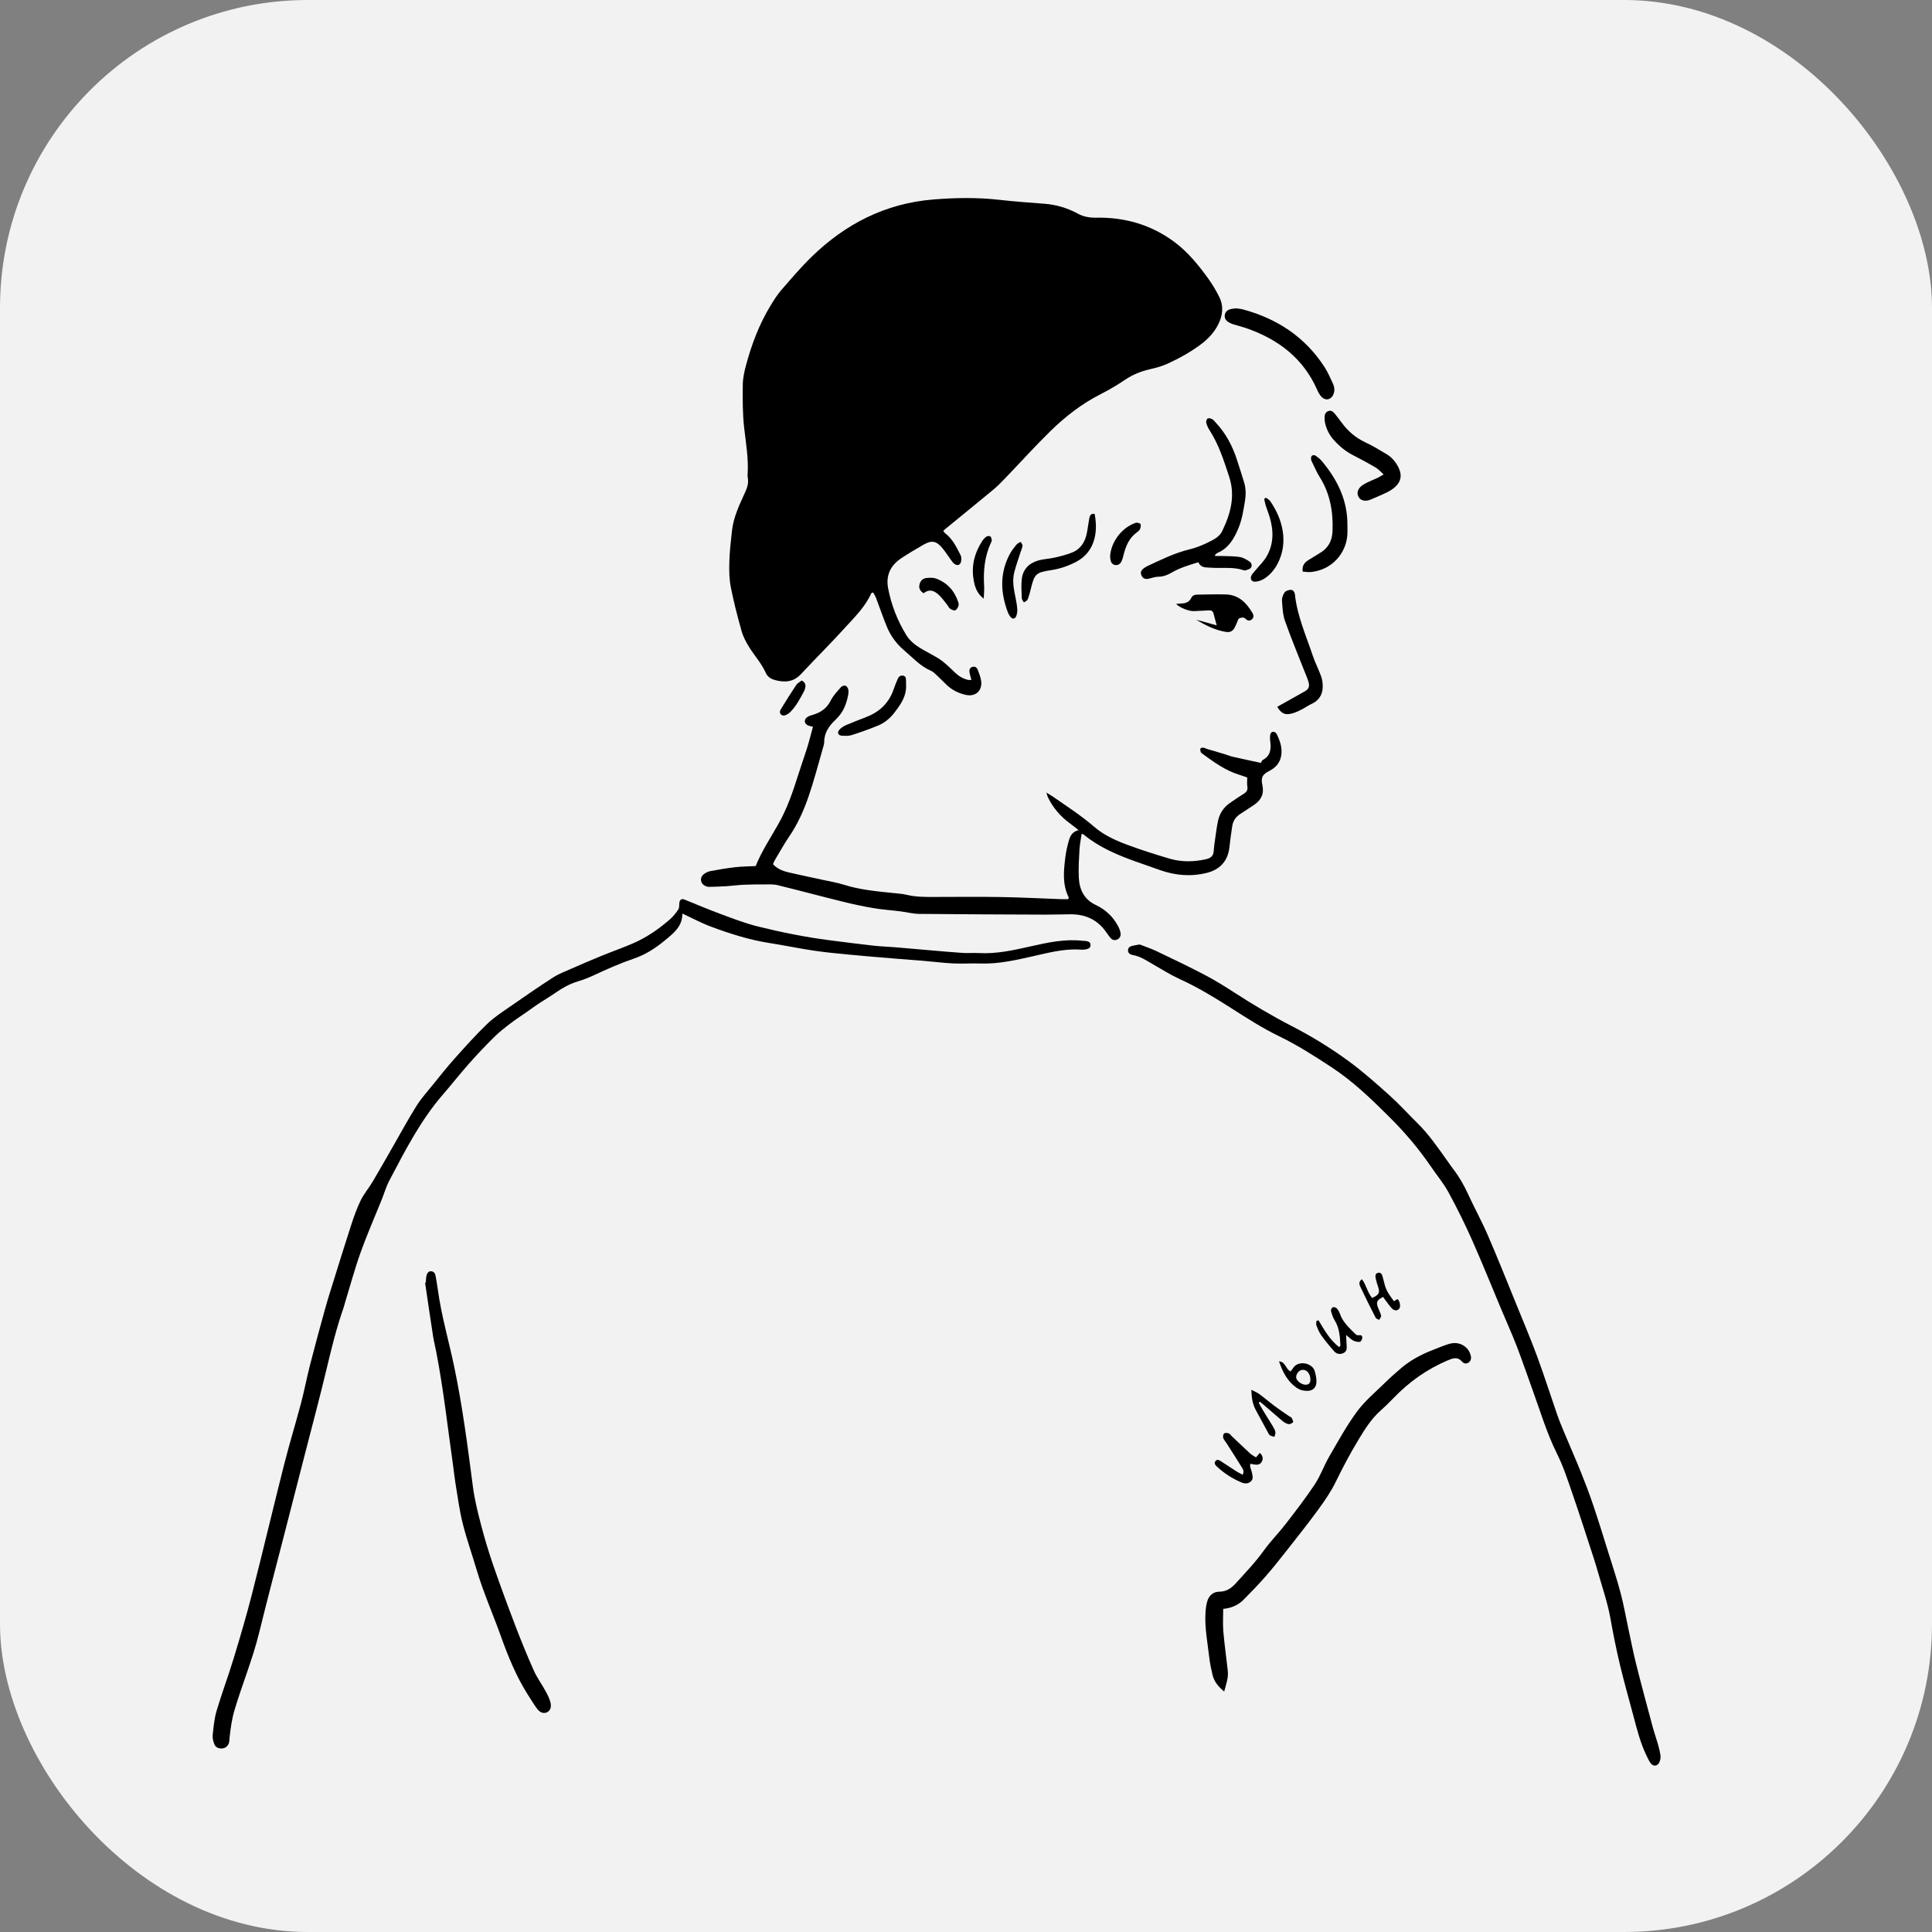 <?xml version="1.0" encoding="UTF-8"?> <svg xmlns="http://www.w3.org/2000/svg" width="1255" height="1255" viewBox="0 0 1255 1255" fill="none"><rect x="0" y="0" width="1255" height="1255" fill="#808080" stroke="none"/><g clip-path="url(#clip0_175_39)"><rect width="1255" height="1255" rx="200" fill="#F2F2F2"></rect><path d="M631.03 441.7C630.51 439.71 630.03 438.26 629.78 436.78C629.5 435.11 630 433.64 631.81 433.17C633.39 432.77 634.6 433.62 635.12 435.05C635.98 437.39 636.96 439.77 637.32 442.21C638.27 448.6 633.75 452.77 627.44 451.4C622.74 450.38 618.5 448.3 614.98 444.93C612.97 443 611.03 441 608.98 439.11C607.65 437.89 606.36 436.42 604.76 435.74C597.77 432.76 592.84 427.13 587.24 422.39C582.29 418.19 578.49 412.98 576.03 406.97C573.5 400.8 571.37 394.47 568.99 388.23C568.53 387.03 567.77 385.95 567.17 384.85C566.43 385.17 566.04 385.21 565.96 385.39C562.02 394.24 555.14 400.89 548.8 407.86C539.54 418.06 529.73 427.76 520.35 437.84C515.37 443.19 509.56 443.49 503.13 441.67C500.57 440.95 498.51 439.46 497.44 437.09C494.73 431.05 490.31 426.15 486.81 420.64C484.67 417.27 482.75 413.58 481.68 409.76C479.03 400.39 476.59 390.94 474.72 381.39C473.69 376.11 473.6 370.57 473.76 365.16C473.96 358.35 474.72 351.55 475.48 344.77C476.47 335.91 480.3 327.94 483.94 319.97C485.38 316.82 486.4 313.8 485.75 310.34C485.62 309.66 485.58 308.95 485.63 308.26C486.32 298.03 484.56 288.02 483.4 277.92C482.34 268.69 482.41 259.3 482.5 249.98C482.54 245.72 483.49 241.39 484.6 237.25C488.26 223.61 493.23 210.47 500.63 198.36C502.73 194.93 504.89 191.46 507.52 188.43C513.91 181.07 520.24 173.62 527.21 166.83C549.17 145.42 575.18 132.15 606.04 129.6C620.47 128.41 634.95 128.18 649.42 129.83C659.1 130.94 668.83 131.6 678.54 132.36C686.17 132.96 693.34 135.1 700.02 138.72C703.84 140.79 707.72 141.48 712.04 141.4C730.57 141.06 747.65 145.94 762.61 156.98C771.52 163.55 778.52 172.15 784.96 181.11C787.63 184.82 790.01 188.81 792.02 192.91C794.99 198.95 794.31 204.96 791.24 210.95C788.49 216.32 784.55 220.37 779.75 223.93C773.1 228.87 765.91 232.81 758.45 236.24C754.82 237.91 750.85 238.97 746.93 239.87C741.16 241.2 735.85 243.3 730.89 246.65C725.82 250.07 720.52 253.22 715.06 255.99C702.73 262.23 691.97 270.61 682.2 280.18C672.35 289.82 663.11 300.07 653.56 310.01C650.96 312.72 648.36 315.47 645.48 317.87C635.09 326.51 624.58 335.01 614.12 343.56C613.7 343.91 613.31 344.3 612.73 344.83C613.18 345.42 613.48 346.05 613.98 346.42C618.82 350.11 621.33 355.44 624 360.64C624.52 361.66 624.5 363.08 624.38 364.28C624.23 365.73 623.38 367.17 621.79 367.05C620.76 366.97 619.54 366.11 618.86 365.24C616.56 362.29 614.63 359.03 612.25 356.15C608.26 351.31 605.27 350.77 599.92 353.81C595.08 356.57 590.29 359.43 585.64 362.49C578.56 367.13 575.29 373.65 576.92 382.16C578.98 392.93 582.92 403.04 588.62 412.38C590.79 415.95 593.95 418.64 597.63 420.89C601.55 423.29 605.68 425.29 609.55 427.67C613.51 430.11 616.87 433.6 620.29 436.85C622.8 439.23 625.57 440.92 628.92 441.66C629.42 441.77 629.97 441.68 631.04 441.68L631.03 441.7Z" fill="black"></path><path d="M443.24 593.43C443.35 602.03 437.19 606.46 431.68 611.04C425.78 615.94 419.29 620.12 411.96 622.62C402.85 625.73 394.07 629.6 385.37 633.69C382.1 635.22 378.68 636.48 375.23 637.55C370.1 639.13 365.51 641.63 361.13 644.69C357.48 647.24 353.63 649.49 349.91 651.94C347.47 653.55 345.13 655.29 342.73 656.97C338.97 659.6 335.11 662.1 331.47 664.88C327.83 667.66 324.19 670.49 320.95 673.71C315.23 679.39 309.67 685.26 304.32 691.29C298.69 697.64 293.47 704.37 287.9 710.77C273.22 727.65 263.15 747.4 252.85 767C250.79 770.92 249.57 775.27 247.91 779.4C243.34 790.76 238.38 801.97 234.27 813.49C230.43 824.22 227.47 835.27 224.13 846.18C223.76 847.38 223.48 848.61 223.07 849.79C218.41 863.08 215.13 876.74 211.86 890.43C207.55 908.44 202.75 926.33 198.14 944.26C193.74 961.4 189.34 978.53 184.94 995.66C179.36 1017.38 173.62 1039.05 168.27 1060.83C164.08 1077.92 157.28 1094.15 152.3 1110.98C150.58 1116.78 149.79 1122.66 149.15 1128.61C149.03 1129.71 149.06 1130.86 148.78 1131.92C148.19 1134.15 146.48 1135.59 144.34 1135.77C142.02 1135.96 140.03 1135.06 139.2 1132.96C138.46 1131.08 137.96 1128.87 138.17 1126.9C138.74 1121.65 139.22 1116.3 140.71 1111.27C144.08 1099.93 148.27 1088.83 151.71 1077.5C155.92 1063.65 160.04 1049.75 163.62 1035.73C170.79 1007.66 177.45 979.46 184.56 951.37C187.95 938.01 192.01 924.81 195.54 911.48C197.71 903.27 199.27 894.91 201.38 886.69C204.49 874.56 207.78 862.48 211.12 850.41C212.83 844.24 214.79 838.14 216.69 832.03C220.46 819.94 224.18 807.83 228.12 795.78C229.89 790.36 231.77 784.92 234.27 779.82C236.4 775.48 239.63 771.7 242.11 767.52C246.66 759.87 251.02 752.11 255.46 744.39C260.46 735.7 265.22 726.85 270.55 718.37C273.65 713.45 277.62 709.06 281.3 704.51C285.85 698.88 290.33 693.17 295.16 687.79C302.12 680.02 309.08 672.19 316.61 664.99C321.39 660.42 327.13 656.8 332.6 652.99C341.39 646.87 350.21 640.78 359.22 634.99C362.81 632.68 366.9 631.11 370.84 629.38C377.46 626.47 384.11 623.61 390.8 620.88C397.37 618.19 404.08 615.84 410.6 613.06C419.64 609.21 427.7 603.72 435.08 597.28C437.24 595.4 439.11 593.08 440.67 590.67C441.42 589.53 441.09 587.71 441.34 586.21C441.67 584.29 442.86 583.64 444.64 584.35C452.38 587.45 460.04 590.75 467.86 593.63C475.94 596.61 484.03 599.78 492.37 601.84C507.64 605.6 523.07 608.74 538.69 610.75C548.21 611.97 557.73 613.2 567.26 614.27C571.95 614.8 576.69 614.93 581.4 615.32C589.16 615.96 596.91 616.67 604.66 617.33C611.58 617.92 618.5 618.56 625.43 619.01C628.9 619.23 632.4 618.9 635.88 619.1C647.45 619.75 658.6 617.18 669.73 614.69C680.77 612.21 691.78 609.81 703.2 611.12C703.75 611.18 704.31 611.15 704.87 611.21C706.63 611.38 708.41 611.77 708.4 613.94C708.4 616.11 706.42 616.5 704.82 616.77C703.34 617.03 701.78 616.83 700.25 616.77C690.38 616.44 680.94 618.91 671.43 621.06C660.03 623.64 648.64 626.29 636.79 625.88C630.95 625.68 625.08 626.12 619.24 625.83C612.58 625.5 605.94 624.66 599.29 624.09C593.47 623.6 587.65 623.22 581.83 622.73C571.3 621.85 560.78 621 550.26 619.99C542.79 619.27 535.31 618.53 527.89 617.41C518.53 616 509.26 614.04 499.91 612.59C486.75 610.55 474.16 606.52 461.76 601.91C455.57 599.6 449.7 596.42 443.19 593.41L443.24 593.43Z" fill="black"></path><path d="M810.14 505.04C808.27 504.4 806.85 503.86 805.4 503.42C796.28 500.69 788.72 495.21 781.18 489.71C780.73 489.39 780.19 489.02 780.01 488.55C779.75 487.84 779.53 486.94 779.76 486.29C779.9 485.9 780.95 485.61 781.56 485.66C782.36 485.73 783.12 486.21 783.91 486.45C787.64 487.57 791.37 488.64 795.1 489.77C797.09 490.37 799.04 491.18 801.06 491.64C806.88 492.98 812.72 494.19 819.05 495.56C819.49 494.84 819.71 493.97 820.24 493.69C825.37 490.99 825.78 486.51 825.13 481.5C824.93 480.01 824.89 478.41 825.22 476.96C825.62 475.21 827.51 474.88 828.84 476.12C828.94 476.21 829.05 476.32 829.11 476.44C831.43 480.98 833.11 485.71 832.25 490.87C831.5 495.43 828.73 498.62 824.62 500.73C819.99 503.11 818.94 505.01 820.03 509.99C821.27 515.67 819.21 519.78 814.59 522.88C811.58 524.89 808.54 526.87 805.51 528.84C802.65 530.7 800.95 533.33 800.44 536.66C799.75 541.2 799.11 545.75 798.62 550.32C797.69 559.1 792.62 564.8 784.06 566.98C773.71 569.6 763.63 568.71 753.67 565.25C748.15 563.33 742.64 561.39 737.14 559.42C725.29 555.18 713.81 550.23 703.96 542.14C703.67 541.9 703.23 541.85 702.62 541.62C702.12 545.15 701.4 548.53 701.21 551.94C700.87 558.05 700.47 564.19 700.79 570.29C701.19 577.93 704.31 584.31 711.64 587.77C718.19 590.86 723.16 595.53 726.46 601.94C727.15 603.28 727.7 604.77 727.91 606.25C728.17 608.03 727.38 609.57 725.65 610.33C723.89 611.09 722.35 610.53 721.19 609.08C720.14 607.78 719.2 606.4 718.22 605.04C712.65 597.29 704.93 593.9 695.57 593.91C690.14 593.91 684.7 594.15 679.27 594.13C651.84 594.02 624.41 593.93 596.98 593.65C592.98 593.61 589.01 592.5 585 592.01C579.06 591.27 573.07 590.88 567.18 589.88C560.33 588.71 553.53 587.22 546.78 585.55C532.85 582.11 519 578.37 505.06 574.97C502.31 574.3 499.31 574.53 496.43 574.51C491.97 574.49 487.51 574.52 483.06 574.73C479.32 574.9 475.59 575.42 471.85 575.66C468.11 575.9 464.36 576.02 460.61 576.1C459.81 576.12 458.94 575.86 458.2 575.53C454.85 574.02 454.34 569.95 457.3 567.76C458.5 566.87 459.99 566.14 461.44 565.87C466.76 564.88 472.1 563.94 477.47 563.33C481.87 562.83 486.33 562.81 490.87 562.58C494.89 552.58 500.84 543.83 505.98 534.62C511.51 524.72 515.13 514.03 518.53 503.26C520.41 497.28 522.55 491.39 524.41 485.41C525.76 481.07 526.83 476.65 528.08 472.1C526.58 471.7 525.61 471.58 524.77 471.18C522.36 470.01 522.12 467.41 524.33 465.86C525.33 465.16 526.57 464.72 527.76 464.4C533.13 462.94 537.15 460.08 539.74 454.87C541.32 451.7 543.96 449.03 546.32 446.31C546.91 445.63 548.41 445.15 549.21 445.42C550.02 445.68 550.85 446.92 551.03 447.85C551.29 449.17 551.13 450.64 550.86 451.99C549.76 457.39 547.81 462.41 543.81 466.42C543.42 466.81 543.07 467.26 542.67 467.64C538.48 471.55 535.41 476.01 535.38 482.05C535.38 483.28 534.97 484.52 534.62 485.72C531.55 496.28 528.82 506.97 525.24 517.36C522.12 526.42 518.22 535.23 512.74 543.25C509.29 548.3 506.34 553.7 503.2 558.95C502.78 559.65 502.53 560.45 502.13 561.36C505.02 564.59 508.81 565.9 512.75 566.8C520.08 568.48 527.45 570.01 534.79 571.62C539.28 572.61 543.85 573.33 548.22 574.72C558.54 578 569.2 578.95 579.86 580.07C582.91 580.39 586.01 580.54 588.96 581.26C595 582.72 601.11 582.66 607.24 582.65C621.59 582.62 635.94 582.47 650.29 582.71C663.37 582.93 676.43 583.62 689.51 584.09C691 584.14 692.5 584.09 693.87 584.09C694.07 583.43 694.29 583.1 694.21 582.93C689.98 574.48 690.95 565.59 692.05 556.73C692.49 553.16 693.3 549.61 694.28 546.15C695.12 543.19 696.37 540.31 700.63 539.23C698.27 537.39 696.61 536.02 694.88 534.75C688.8 530.31 684.06 524.75 680.75 517.99C680.41 517.3 680.25 516.52 679.7 514.84C681.63 516.04 682.79 516.68 683.88 517.43C693.04 523.76 702.38 529.83 710.85 537.14C717.26 542.67 724.99 546.08 732.84 548.97C741.71 552.24 750.75 555.13 759.83 557.79C767.58 560.06 775.49 559.91 783.39 558.13C786.3 557.48 788.16 556.2 788.38 552.97C788.57 550.2 788.97 547.43 789.37 544.68C789.9 540.96 790.39 537.22 791.13 533.54C792.14 528.56 794.73 524.51 798.94 521.59C801.92 519.53 804.91 517.49 807.99 515.59C809.89 514.42 810.66 513.05 810.25 510.76C809.94 509.01 810.19 507.17 810.19 505.03L810.14 505.04Z" fill="black"></path><path d="M740.341 613.52C743.541 614.78 747.511 616.07 751.241 617.85C761.671 622.82 772.101 627.8 782.331 633.15C788.981 636.63 795.411 640.59 801.711 644.68C813.761 652.48 826.061 659.8 838.831 666.38C851.961 673.14 864.591 680.86 876.461 689.61C885.621 696.37 894.191 703.98 902.671 711.6C909.071 717.36 914.871 723.79 921.011 729.85C928.291 737.04 934.001 745.46 939.921 753.72C941.301 755.64 942.601 757.63 944.051 759.5C947.911 764.48 950.981 769.89 953.611 775.63C957.721 784.62 962.531 793.29 966.451 802.35C972.971 817.43 979.061 832.7 985.251 847.92C989.821 859.14 994.531 870.31 998.721 881.67C1003.24 893.95 1007.19 906.44 1011.48 918.8C1012.85 922.74 1014.46 926.6 1016.06 930.45C1019.65 939.05 1023.43 947.58 1026.91 956.23C1029.77 963.33 1032.5 970.5 1034.94 977.75C1038.37 987.91 1041.53 998.15 1044.73 1008.39C1047.47 1017.16 1050.37 1025.89 1052.72 1034.77C1054.75 1042.43 1056.1 1050.27 1057.78 1058.03C1059.45 1065.78 1060.96 1073.58 1062.89 1081.27C1066.32 1094.91 1069.99 1108.49 1073.64 1122.08C1074.61 1125.71 1075.92 1129.25 1076.94 1132.86C1077.65 1135.4 1078.34 1137.98 1078.64 1140.58C1078.8 1142 1078.44 1143.68 1077.78 1144.97C1076.55 1147.35 1073.93 1147.57 1072.32 1145.46C1071.16 1143.93 1070.37 1142.1 1069.52 1140.35C1065.6 1132.28 1063.43 1123.62 1061.14 1115C1058.17 1103.83 1054.99 1092.71 1052.31 1081.47C1049.92 1071.45 1047.9 1061.34 1046.09 1051.21C1044.3 1041.16 1040.94 1031.56 1038.18 1021.78C1037.2 1018.3 1036.14 1014.83 1035.01 1011.39C1030.6 997.89 1026.3 984.36 1021.66 970.94C1018.57 962 1015.67 952.88 1011.47 944.45C1004.79 931.02 1000.55 916.75 995.481 902.75C992.071 893.33 988.851 883.83 985.251 874.48C982.191 866.56 978.691 858.81 975.401 850.98C969.041 835.83 962.921 820.57 956.251 805.55C951.561 795 946.431 784.61 940.901 774.48C937.651 768.52 933.201 763.23 929.361 757.59C921.561 746.16 912.631 735.66 902.851 725.92C891.011 714.13 878.981 702.45 864.941 693.25C853.891 686.01 842.731 678.85 830.801 673.08C819.861 667.79 809.711 661.19 799.491 654.69C788.791 647.89 778.011 641.3 766.421 636.04C760.611 633.4 755.161 629.95 749.601 626.77C745.141 624.22 740.921 621.23 735.681 620.33C734.161 620.07 732.701 619.14 732.731 617.29C732.761 615.45 734.191 614.71 735.771 614.34C736.981 614.05 738.231 613.89 740.341 613.51V613.52Z" fill="black"></path><path d="M794.58 1045.1C794.58 1050.36 794.25 1055.09 794.65 1059.75C795.39 1068.2 796.6 1076.61 797.52 1085.05C797.71 1086.83 797.68 1088.7 797.36 1090.46C796.86 1093.15 796.01 1095.77 795.21 1098.8C791.37 1095.66 788.64 1092.28 787.6 1087.8C786.75 1084.14 785.95 1080.45 785.53 1076.72C784.43 1067.05 782.47 1057.44 783.06 1047.63C783.21 1045.15 783.51 1042.62 784.2 1040.25C785.32 1036.41 788.09 1033.94 792.12 1033.93C796.97 1033.91 800.14 1031.43 803.13 1028.09C809.26 1021.26 815.63 1014.68 821 1007.15C825.27 1001.17 830.56 995.92 835.06 990.08C841.6 981.6 848.17 973.11 854.08 964.19C857.82 958.54 860.09 951.95 863.5 946.06C869.22 936.19 874.73 926.11 881.47 916.96C886.53 910.08 893.32 904.46 899.46 898.4C902.73 895.18 906.2 892.15 909.66 889.14C915.93 883.68 923.15 879.85 930.87 876.88C934.24 875.58 937.57 874.11 941.02 873.07C944.29 872.08 947.65 872.16 950.7 874.07C953.19 875.62 954.73 877.88 955.4 880.71C955.82 882.49 955.46 884.1 953.89 885.14C952.38 886.14 950.77 885.71 949.71 884.49C946.74 881.06 943.63 882.32 940.27 883.74C926.87 889.42 915.29 897.68 905.23 908.15C902.43 911.06 899.53 913.88 896.52 916.57C890.72 921.76 886.67 928.28 882.69 934.82C877.19 943.86 872.27 953.21 867.61 962.73C864.57 968.94 860.58 974.75 856.49 980.36C849.93 989.35 843 998.08 836.12 1006.83C831.57 1012.63 826.99 1018.41 822.14 1023.96C817.56 1029.2 812.72 1034.21 807.81 1039.14C804.28 1042.7 799.82 1044.63 794.57 1045.11L794.58 1045.1Z" fill="black"></path><path d="M276.59 833.17C276.68 831.92 276.69 830.66 276.89 829.43C277.3 826.91 278.47 825.61 280.14 825.79C282.22 826.01 282.75 827.61 283.05 829.34C283.51 832.08 284.02 834.82 284.39 837.57C286.71 854.72 291.62 871.32 295.14 888.21C300.48 913.87 303.82 939.81 307.2 965.77C308.29 974.15 310.37 982.44 312.51 990.63C314.83 999.51 317.48 1008.32 320.48 1016.99C325.02 1030.14 329.85 1043.2 334.82 1056.2C338.55 1065.94 342.49 1075.61 346.74 1085.13C348.83 1089.8 351.93 1094.01 354.4 1098.53C355.71 1100.94 357.03 1103.47 357.63 1106.11C358.38 1109.41 357.13 1111.61 354.95 1112.43C352.94 1113.19 350.73 1112.47 348.85 1109.92C346.7 1107.02 344.82 1103.91 342.88 1100.86C335.3 1088.91 330.03 1075.92 325.28 1062.64C320.18 1048.36 313.98 1034.47 309.67 1019.89C306.67 1009.75 303.11 999.76 300.55 989.52C298.42 981.05 297.33 972.31 295.88 963.67C295.26 959.97 294.91 956.21 294.38 952.49C290.87 927.68 288.13 902.76 283.37 878.13C282.71 874.71 281.83 871.33 281.3 867.9C279.52 856.36 277.84 844.79 276.13 833.24C276.29 833.21 276.46 833.18 276.62 833.16L276.59 833.17Z" fill="black"></path><path d="M789.38 361.18C791.13 361.18 792.87 361.12 794.62 361.19C798.23 361.34 801.9 361.24 805.44 361.85C807.64 362.23 809.78 363.52 811.69 364.79C813.02 365.67 813.56 367.54 812.49 368.87C811.76 369.78 810.21 370.06 808.99 370.53C808.65 370.66 808.15 370.51 807.76 370.38C801.68 368.35 795.38 369.03 789.15 368.9C787.76 368.87 786.37 368.71 784.98 368.69C782.23 368.66 779.7 368.23 778.45 365.21C772.17 367.13 766.18 368.92 760.74 372.14C758.17 373.66 755.52 374.57 752.47 374.62C750.43 374.65 748.4 375.4 746.38 375.88C744.01 376.44 742.46 375.83 741.54 373.87C740.67 372.02 741.04 370.65 742.94 369.19C743.71 368.6 744.55 368.08 745.43 367.67C754.26 363.56 763 359.21 772.55 356.9C778 355.58 783.07 353.33 788 350.66C790.55 349.28 792.68 347.55 793.92 344.98C799.39 333.68 802.58 322.13 798.41 309.53C795 299.21 791.75 288.85 785.79 279.61C784.82 278.11 784.02 276.41 783.57 274.69C783.34 273.84 783.79 272.27 784.45 271.86C785.13 271.44 786.56 271.81 787.43 272.28C788.36 272.79 789.04 273.79 789.8 274.6C796.31 281.54 800.64 289.73 803.52 298.73C805.09 303.64 806.73 308.52 808.19 313.46C809.36 317.39 809.37 321.42 808.71 325.46C807.69 331.64 806.76 337.83 804.25 343.66C801.43 350.21 797.96 356.11 791.01 359.08C790.34 359.37 789.81 360 789.21 360.46C789.27 360.69 789.33 360.93 789.4 361.16L789.38 361.18Z" fill="black"></path><path d="M802.971 200.29C804.391 200.51 805.941 200.59 807.411 200.99C829.611 206.98 847.691 218.87 860.341 238.35C862.521 241.71 864.111 245.47 865.821 249.12C866.851 251.31 867.151 253.66 866.231 256.02C864.771 259.76 860.991 260.58 858.291 257.62C857.191 256.42 856.361 254.89 855.691 253.38C846.501 232.45 829.931 220.09 808.861 212.94C806.361 212.09 803.771 211.5 801.251 210.71C800.201 210.38 799.161 209.93 798.211 209.37C796.401 208.31 795.251 206.77 795.611 204.56C795.971 202.37 797.551 201.25 799.561 200.75C800.631 200.48 801.761 200.45 802.971 200.3V200.29Z" fill="black"></path><path d="M898.76 308.13C896.65 306.28 895.29 304.68 893.58 303.67C888.9 300.93 884.14 298.32 879.3 295.89C874.24 293.34 869.99 289.85 866.27 285.64C863.54 282.55 861.72 278.98 860.79 274.99C860.48 273.65 860.37 272.23 860.42 270.86C860.49 269.1 861.19 267.55 863.04 266.98C864.76 266.44 866 267.41 867 268.65C868.57 270.6 870.11 272.58 871.59 274.6C875.69 280.22 880.79 284.51 887.17 287.47C891.82 289.62 896.22 292.36 900.64 294.98C904.21 297.09 906.76 300.2 908.56 303.92C910.85 308.66 910.12 312.86 906.19 316.37C904.66 317.74 902.85 318.88 901 319.8C897.63 321.46 894.15 322.87 890.71 324.38C890.2 324.6 889.68 324.8 889.14 324.95C886.24 325.73 883.74 324.93 882.52 322.83C881.24 320.62 881.84 317.76 884.27 315.78C885.54 314.74 887.05 313.95 888.54 313.22C890.66 312.18 892.88 311.34 895.02 310.34C895.99 309.89 896.89 309.26 898.77 308.15L898.76 308.13Z" fill="black"></path><path d="M829.66 459.15C835.67 455.78 841.7 452.43 847.7 449.02C850.07 447.67 850.84 445.87 849.99 443C849.24 440.47 848.15 438.05 847.18 435.59C842.98 424.85 838.52 414.19 834.7 403.32C833.26 399.21 833.07 394.6 832.77 390.19C832.65 388.41 833.43 386.3 834.47 384.8C835.17 383.8 837.03 383.2 838.39 383.16C840.1 383.12 841 384.61 841.18 386.28C842.67 400.16 848.39 412.82 852.74 425.86C854.27 430.47 856.58 434.81 858.2 439.39C858.97 441.55 859.27 444 859.22 446.3C859.12 451.5 856.58 455.2 851.74 457.37C849.6 458.34 847.68 459.8 845.57 460.86C843.6 461.85 841.57 462.85 839.45 463.42C834.68 464.69 832.43 463.58 829.65 459.14L829.66 459.15Z" fill="black"></path><path d="M846.19 371.28C845.67 367.27 847.55 365.32 850.03 363.76C852.62 362.13 855.24 360.54 857.85 358.95C863.06 355.76 865.35 351.02 865.59 345C866.1 332.47 864.03 320.62 857.22 309.82C855.45 307.01 854.13 303.9 852.65 300.9C852.22 300.03 851.74 299.12 851.62 298.19C851.53 297.46 851.74 296.38 852.24 295.99C852.73 295.6 853.96 295.58 854.5 295.94C855.98 296.95 857.44 298.09 858.59 299.45C868.72 311.51 875.42 324.98 875.26 341.17C875.25 342.7 875.32 344.23 875.3 345.77C875.12 359.47 864.82 370.53 851.16 371.61C849.56 371.74 847.93 371.41 846.19 371.29V371.28Z" fill="black"></path><path d="M777.021 402.57C779.241 403.17 781.471 403.76 783.691 404.37C785.801 404.95 787.911 405.55 790.351 406.24C789.581 403.39 788.881 400.91 788.241 398.42C787.861 396.93 786.851 396.42 785.451 396.49C782.111 396.64 778.781 396.81 775.441 396.97C772.441 397.11 766.251 394.75 763.971 392.32C765.291 392.19 766.281 392.02 767.281 392.01C770.101 391.98 772.491 391.16 773.801 388.46C774.581 386.85 775.881 386.29 777.521 386.27C783.781 386.2 790.051 385.96 796.311 386.14C804.621 386.38 809.701 391.58 813.621 398.24C814.481 399.69 814.531 401.22 813.121 402.4C811.851 403.46 810.401 403.25 809.331 402.17C807.651 400.49 806.071 401.27 804.551 401.88C803.661 403.95 802.951 405.92 801.971 407.75C800.831 409.88 799.141 410.91 796.471 410.5C789.371 409.41 783.161 406.17 777.021 402.58V402.57Z" fill="black"></path><path d="M711.06 333.83C713.63 347.05 710.36 358.99 699.16 364.9C693.89 367.68 688.48 369.51 682.63 370.39C672.98 371.83 671.94 372.88 669.67 382.28C669.09 384.71 668.44 387.14 667.52 389.45C667.19 390.27 665.94 390.71 665.11 391.33C664.63 390.43 663.77 389.54 663.73 388.63C663.58 384.47 663.28 380.27 663.73 376.16C664.44 369.84 668.43 365.83 674.4 364.1C677.85 363.1 681.55 363.02 685.06 362.21C688.83 361.35 692.62 360.39 696.22 358.99C701.91 356.79 704.83 352.16 705.99 346.36C706.62 343.22 706.94 340.03 707.56 336.89C707.91 335.1 708.55 333.32 711.04 333.84L711.06 333.83Z" fill="black"></path><path d="M588.561 444.26C589.061 452.29 585.051 457.57 581.111 462.77C578.321 466.45 574.741 469.5 570.441 471.28C564.811 473.62 559.031 475.65 553.221 477.52C551.301 478.14 549.091 478 547.021 477.92C544.491 477.81 543.581 475.92 545.251 474.03C546.401 472.73 548.031 471.7 549.631 471C553.571 469.27 557.621 467.77 561.641 466.22C565.951 464.55 569.971 462.49 573.351 459.2C576.621 456.01 578.931 452.33 580.391 448.04C581.201 445.68 582.141 443.35 583.131 441.06C583.791 439.53 584.981 438.53 586.751 438.92C588.511 439.31 588.511 440.84 588.551 442.25C588.581 443.22 588.551 444.2 588.551 444.27L588.561 444.26Z" fill="black"></path><path d="M822.34 323.3C823.25 324 824.41 324.53 825.04 325.43C832.75 336.46 837.44 351.85 829.83 366.32C827.78 370.22 824.96 373.48 821.3 375.86C819.63 376.95 817.51 377.71 815.53 377.86C812.92 378.06 811.78 375.95 813.03 373.64C813.68 372.44 814.71 371.45 815.59 370.38C817.97 367.49 820.77 364.85 822.65 361.67C827.57 353.35 827.38 344.44 824.63 335.45C823.9 333.06 822.93 330.74 822.18 328.35C821.74 326.95 821.51 325.49 821.19 324.06C821.57 323.81 821.95 323.55 822.33 323.3H822.34Z" fill="black"></path><path d="M815.891 946.68C816.901 945.5 817.581 944.71 818.391 943.77C820.271 945.6 820.781 947.56 819.581 949.57C817.811 952.53 814.931 951.15 812.201 950.89C811.661 953.01 812.881 954.72 813.231 956.54C813.631 958.6 814.381 960.71 812.461 962.38C810.681 963.93 808.521 963.84 806.531 963.01C800.451 960.47 794.971 956.93 790.181 952.39C789.221 951.48 788.621 950.26 789.601 949.05C790.641 947.78 791.881 948.42 792.961 949.12C796.351 951.31 799.701 953.56 803.101 955.73C804.361 956.53 805.711 957.18 807.151 957.97C808.411 955.88 807.441 954.39 806.621 953.07C803.411 947.86 800.081 942.73 796.791 937.57C796.041 936.4 795.001 935.33 794.591 934.06C794.311 933.19 794.561 931.65 795.181 931.14C795.791 930.63 797.231 930.8 798.181 931.09C798.891 931.3 799.381 932.19 799.991 932.77C804.031 936.6 808.031 940.45 812.131 944.22C813.131 945.14 814.411 945.74 815.891 946.7V946.68Z" fill="black"></path><path d="M663.01 351.97C663.53 353 664.35 353.84 664.24 354.54C663.98 356.15 663.24 357.68 662.74 359.26C661.44 363.34 660.02 367.38 658.91 371.51C657.3 377.48 658.71 383.35 659.87 389.22C660.3 391.39 660.67 393.59 660.81 395.8C660.89 397.15 660.68 398.6 660.25 399.89C659.48 402.19 657.72 402.46 656.25 400.57C655.58 399.71 655.03 398.69 654.65 397.66C649.86 384.87 649.36 372.19 655.99 359.83C657.16 357.65 658.76 355.69 660.31 353.74C660.86 353.05 661.85 352.71 663.02 351.97H663.01Z" fill="black"></path><path d="M856.509 857.67C860.259 864.02 863.929 870.45 869.859 875.05C870.369 874.47 870.719 874.26 870.709 874.07C870.449 868.39 870.129 862.76 866.989 857.68C865.849 855.84 865.149 853.67 864.579 851.56C864.399 850.89 865.069 849.53 865.699 849.21C866.329 848.9 867.699 849.25 868.229 849.8C869.159 850.76 869.929 852.03 870.349 853.3C872.259 858.97 876.629 862.71 880.619 866.75C881.099 867.24 882.159 867.5 882.849 867.36C884.509 867.02 885.029 868.12 884.919 869.17C884.819 870.08 883.969 871.57 883.329 871.64C881.939 871.79 880.319 871.47 879.069 870.82C877.539 870.02 876.299 868.69 874.389 867.15C874.529 869.83 874.609 871.85 874.749 873.86C874.879 875.86 874.959 877.82 872.769 878.89C870.459 880.03 868.249 879.56 866.659 877.77C863.709 874.46 860.889 871.01 858.289 867.42C856.929 865.54 856.029 863.29 855.159 861.11C854.809 860.24 855.099 859.11 855.099 858.11C855.569 857.96 856.039 857.8 856.509 857.65V857.67Z" fill="black"></path><path d="M812.84 902.79C814.92 903.88 816.57 904.49 817.93 905.49C821.39 908.06 824.67 910.87 828.13 913.46C831.13 915.71 834.26 917.78 837.34 919.91C837.91 920.31 838.73 920.53 839.04 921.07C839.55 921.94 840.28 923.5 839.94 923.87C839.25 924.63 837.79 925.28 836.85 925.07C835.43 924.76 834.04 923.85 832.89 922.89C828.94 919.6 825.1 916.18 821.2 912.81C820.31 912.04 819.38 911.31 818.46 910.56C818.19 910.75 817.91 910.95 817.64 911.14C818.38 912.51 819.06 913.92 819.87 915.25C822.26 919.17 824.73 923.03 827.09 926.97C827.73 928.03 828.32 929.23 828.49 930.43C828.62 931.36 828.06 932.38 827.81 933.36C826.83 933.03 825.75 932.87 824.92 932.32C824.28 931.9 823.92 931.01 823.52 930.28C820.85 925.4 818.18 920.52 815.57 915.6C813.59 911.86 813.03 907.8 812.83 902.78L812.84 902.79Z" fill="black"></path><path d="M905.521 845.26C906.501 844.64 907.151 844.22 907.771 843.84C909.311 844.9 909.991 848.69 908.981 850.03C907.801 851.6 905.621 851.63 903.941 849.72C901.941 847.44 900.251 844.89 898.451 842.49C894.361 844.47 893.751 845.83 895.201 849.6C895.851 851.28 896.791 852.89 897.141 854.63C897.301 855.43 896.381 856.45 895.951 857.37C895.151 856.94 893.971 856.7 893.631 856.03C890.261 849.48 886.951 842.89 883.831 836.21C883.171 834.78 882.141 832.82 884.681 830.96C887.561 834.73 888.291 839.66 891.321 843.15C895.981 841 896.541 839.7 894.991 835.27C894.441 833.7 893.981 832.08 893.641 830.45C893.321 828.9 893.221 827.19 895.261 826.78C897.001 826.43 897.701 827.78 898.101 829.2C898.631 831.07 899.081 832.97 899.581 834.85C900.631 838.85 903.091 841.98 905.501 845.25L905.521 845.26Z" fill="black"></path><path d="M638.99 388.85C634.35 385.31 633.16 380.85 632.41 376.36C630.93 367.46 633.05 359.24 637.88 351.69C638.62 350.54 639.56 349.43 640.66 348.64C641.3 348.18 642.65 348.03 643.27 348.42C643.88 348.8 644.14 350 644.23 350.88C644.29 351.5 643.88 352.21 643.59 352.84C639.43 361.81 638.7 371.29 639.29 380.99C639.43 383.39 639.13 385.82 639.01 388.86L638.99 388.85Z" fill="black"></path><path d="M600 385.36C597.32 383.77 596.73 381.77 597.36 379.39C598 376.97 599.76 375.59 602.18 375.42C604.09 375.29 606.19 375.17 607.94 375.79C615.21 378.4 619.92 383.65 622.39 390.91C622.69 391.8 622.89 392.95 622.57 393.76C622.16 394.82 621.35 396.17 620.42 396.45C619.51 396.73 618.11 396.02 617.16 395.39C616.4 394.89 616.03 393.83 615.42 393.08C613.77 391.02 612.24 388.83 610.39 386.98C607.45 384.04 604.14 382.08 600 385.35V385.36Z" fill="black"></path><path d="M721.119 361.37C721.559 352.86 727.829 343.2 737.519 339.67C738.459 339.33 740.249 339.67 740.789 340.37C741.309 341.03 740.939 342.65 740.529 343.68C740.199 344.51 739.329 345.22 738.549 345.77C733.459 349.39 731.309 354.72 729.849 360.48C729.509 361.82 729.179 363.19 728.609 364.44C727.799 366.2 726.429 367.39 724.329 367.01C722.419 366.67 721.619 365.21 721.309 363.46C721.159 362.65 721.159 361.81 721.129 361.36L721.119 361.37Z" fill="black"></path><path d="M830.84 884.33C835.15 884.5 835.01 889.33 838.31 890.87C838.84 890.19 839.47 889.5 839.95 888.72C843.37 883.28 852.5 885.47 853.97 890.5C854.66 892.87 855.24 895.4 855.14 897.83C854.98 901.45 852.75 903.49 849.16 903.49C847.16 903.49 844.87 903.09 843.21 902.07C836.65 898 833.27 891.53 830.84 884.33ZM851.22 896.3C851.27 892.57 849.13 889.79 846.24 889.82C844.04 889.84 842.02 892.09 841.95 894.6C841.89 896.67 845.11 899.34 847.85 899.5C850.03 899.62 851.19 898.52 851.22 896.3Z" fill="black"></path><path d="M520.8 442.03C523.14 443.35 523.54 444.96 523.03 446.91C522.86 447.58 522.68 448.27 522.36 448.88C519.82 453.65 517.32 458.47 513.5 462.38C512.48 463.42 511.09 464.37 509.71 464.71C507.48 465.27 505.83 463.05 507.01 461.08C510.3 455.62 513.69 450.22 517.24 444.93C518.09 443.67 519.69 442.91 520.81 442.03H520.8Z" fill="black"></path></g><defs><clipPath id="clip0_175_39"><rect width="1255" height="1255" rx="200" fill="white"></rect></clipPath></defs></svg> 